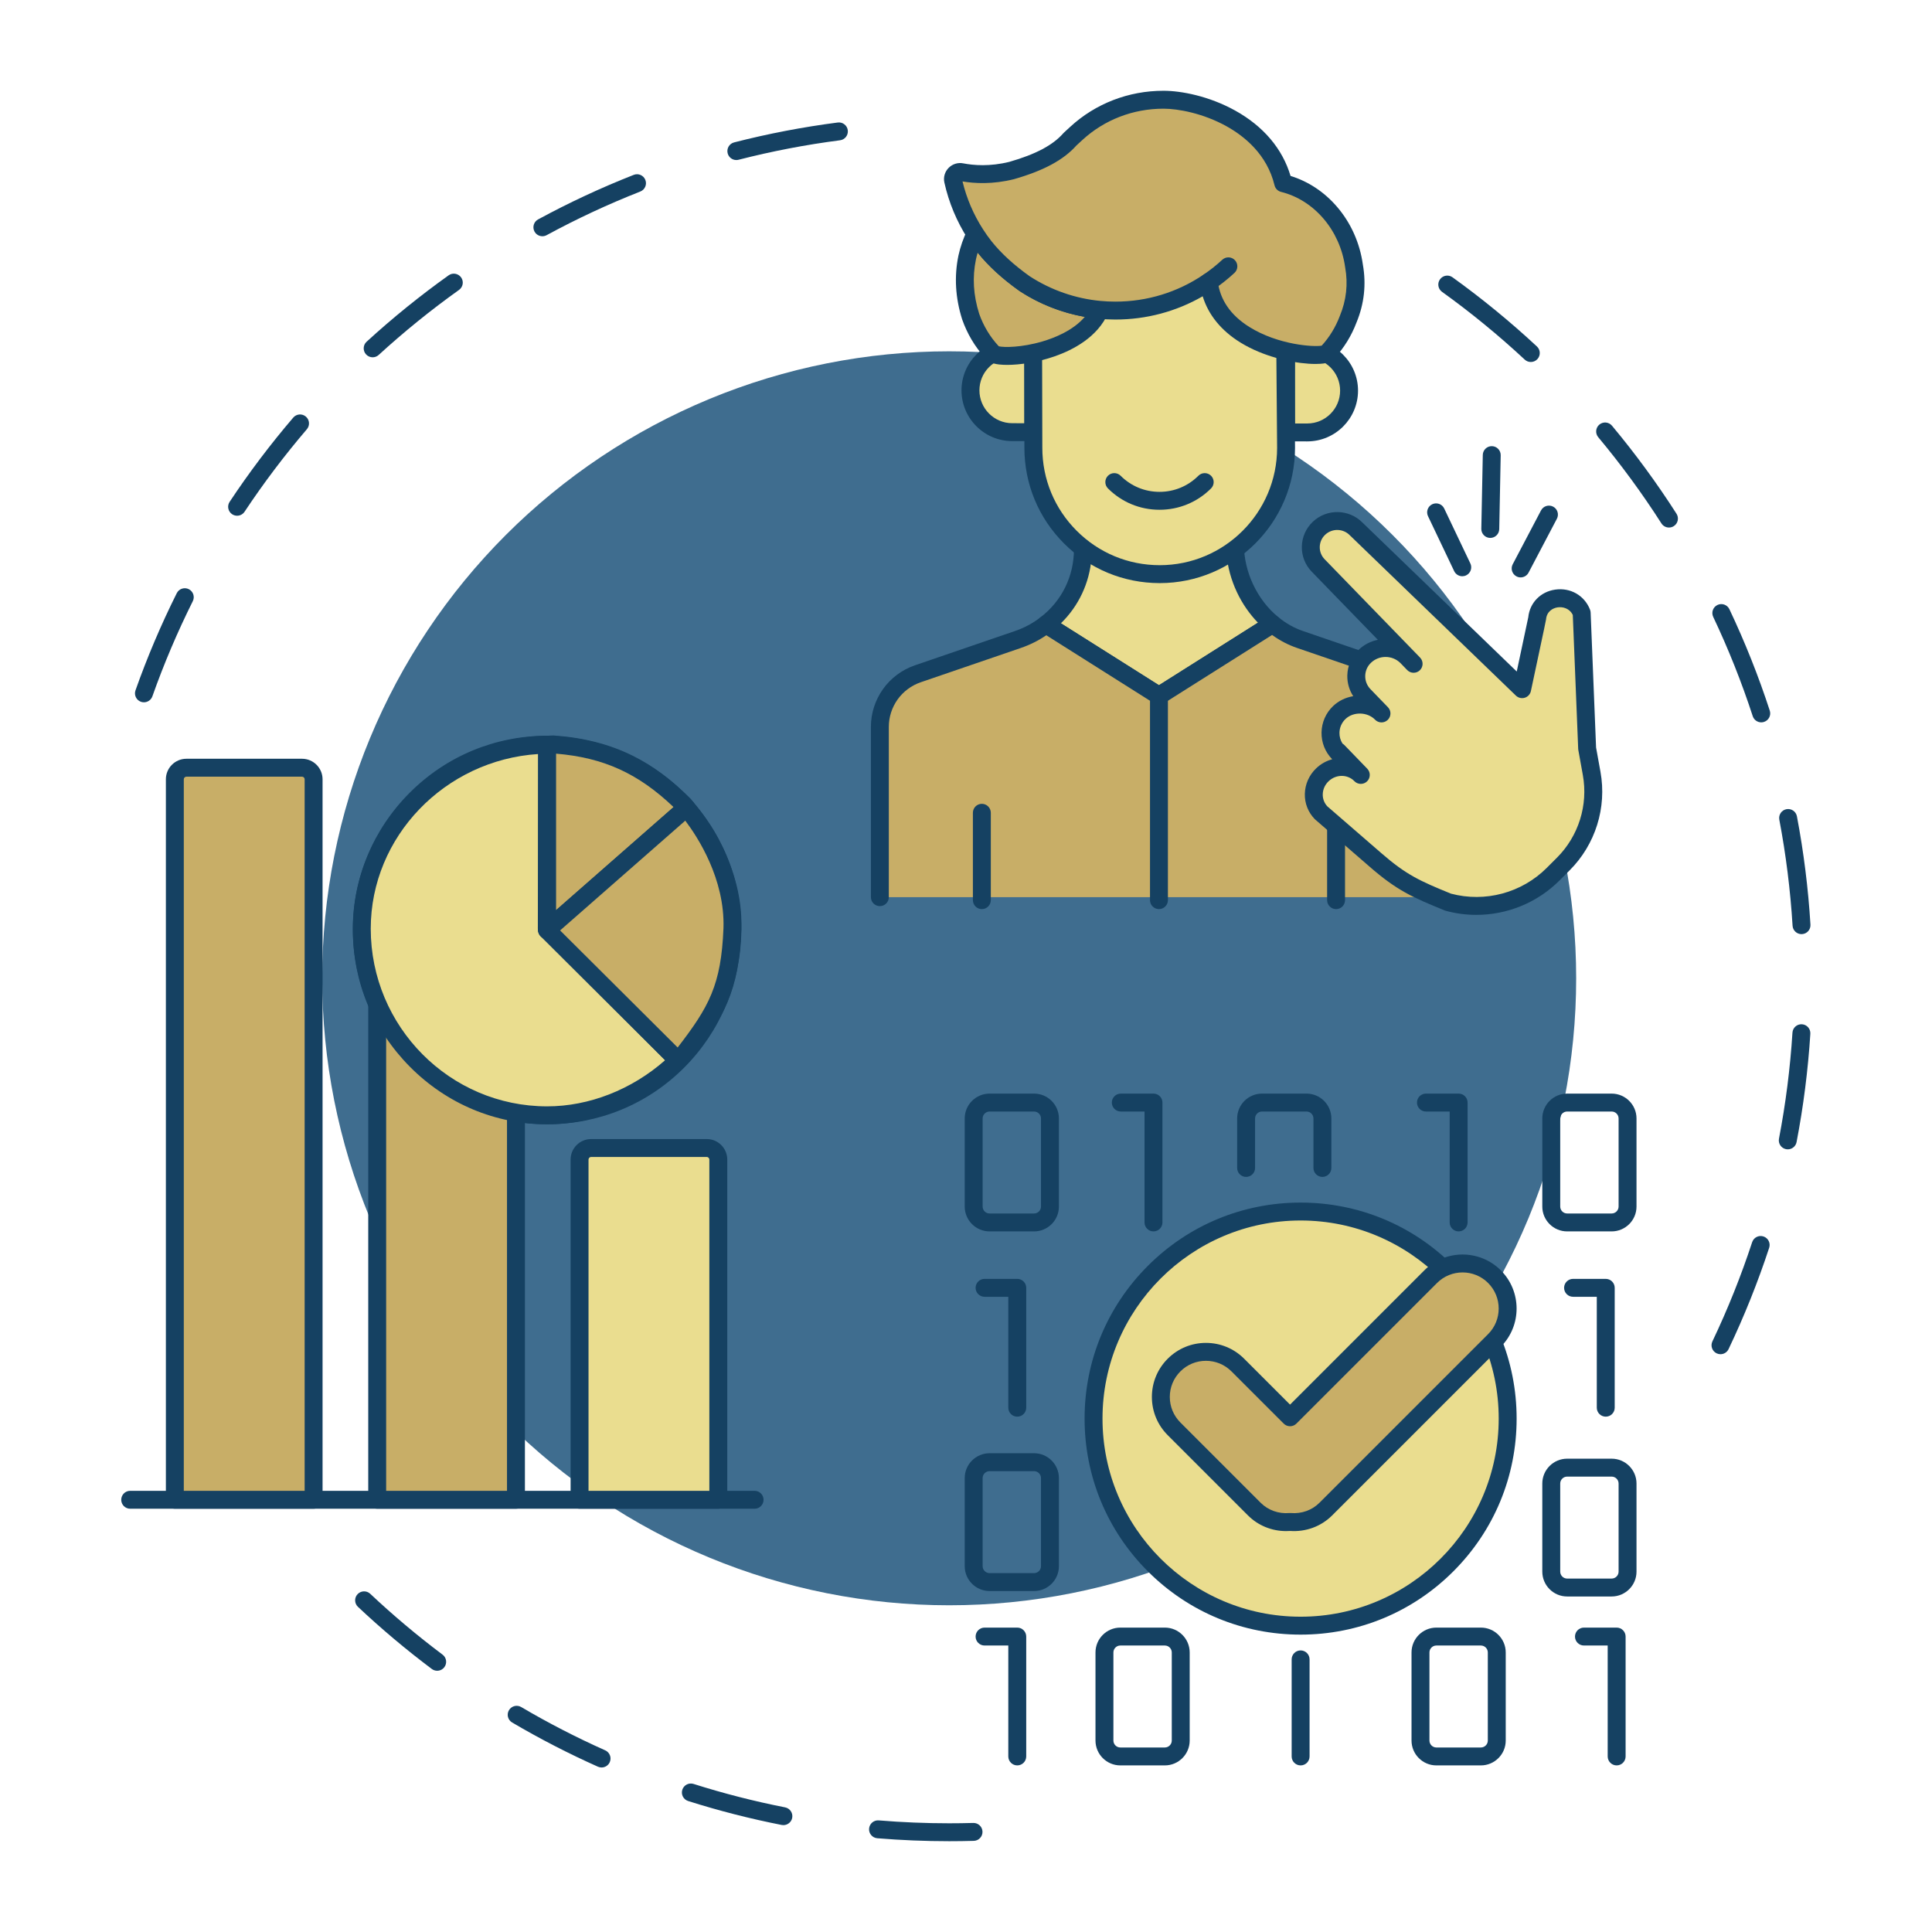 <svg xmlns="http://www.w3.org/2000/svg" xmlns:xlink="http://www.w3.org/1999/xlink" width="1080" zoomAndPan="magnify" viewBox="0 0 810 810" height="1080" preserveAspectRatio="xMidYMid meet" version="1.0"><defs><clipPath id="788dc80b89"><path d="M 603 115 L 758.828 115 L 758.828 568 L 603 568 Z M 603 115 " clip-rule="nonzero"/></clipPath><clipPath id="cbcc5fd7b5"><path d="M 50.828 625 L 321 625 L 321 633 L 50.828 633 Z M 50.828 625 " clip-rule="nonzero"/></clipPath></defs><path fill="#154162" d="M 397.949 771.934 C 387.906 771.934 377.762 771.516 367.805 770.695 C 365.734 770.523 364.199 768.711 364.367 766.645 C 364.539 764.574 366.355 763.035 368.422 763.207 C 378.176 764.016 388.109 764.422 397.949 764.422 C 401.309 764.422 404.711 764.375 408.055 764.281 C 410.133 764.234 411.855 765.855 411.914 767.93 C 411.973 770.004 410.34 771.73 408.266 771.789 C 404.852 771.887 401.379 771.934 397.949 771.934 Z M 328.445 765.191 C 328.207 765.191 327.961 765.168 327.719 765.121 C 314.516 762.523 301.324 759.148 288.508 755.086 C 286.531 754.457 285.438 752.348 286.062 750.371 C 286.691 748.391 288.801 747.297 290.777 747.922 C 303.324 751.902 316.242 755.207 329.168 757.75 C 331.203 758.152 332.527 760.125 332.129 762.16 C 331.777 763.949 330.203 765.191 328.445 765.191 Z M 252.207 741.027 C 251.699 741.027 251.18 740.922 250.68 740.699 C 238.41 735.227 226.309 728.988 214.711 722.16 C 212.922 721.109 212.324 718.809 213.379 717.02 C 214.43 715.23 216.73 714.637 218.52 715.688 C 229.875 722.371 241.727 728.48 253.742 733.84 C 255.637 734.688 256.488 736.906 255.641 738.801 C 255.02 740.199 253.645 741.027 252.207 741.027 Z M 183.289 700.473 C 182.504 700.473 181.715 700.227 181.039 699.723 C 170.289 691.656 159.871 682.895 150.074 673.676 C 148.566 672.254 148.492 669.879 149.914 668.367 C 151.336 666.855 153.715 666.785 155.223 668.207 C 164.816 677.234 175.02 685.816 185.547 693.711 C 187.207 694.957 187.543 697.312 186.297 698.973 C 185.559 699.953 184.43 700.473 183.289 700.473 Z M 183.289 700.473 " fill-opacity="1" fill-rule="nonzero"/><g clip-path="url(#788dc80b89)"><path fill="#154162" d="M 721.324 567.758 C 720.781 567.758 720.23 567.641 719.711 567.395 C 717.836 566.5 717.043 564.258 717.934 562.387 C 724.348 548.93 729.957 534.934 734.602 520.785 C 735.25 518.816 737.371 517.742 739.344 518.391 C 741.312 519.035 742.387 521.16 741.738 523.129 C 736.992 537.578 731.266 551.875 724.715 565.617 C 724.074 566.969 722.727 567.758 721.324 567.758 Z M 749.539 481.867 C 749.301 481.867 749.062 481.844 748.824 481.801 C 746.789 481.406 745.453 479.441 745.844 477.402 C 748.648 462.801 750.551 447.844 751.496 432.941 C 751.629 430.867 753.414 429.293 755.484 429.43 C 757.555 429.559 759.125 431.344 758.996 433.414 C 758.027 448.633 756.086 463.91 753.223 478.82 C 752.875 480.617 751.301 481.867 749.539 481.867 Z M 755.289 391.641 C 753.32 391.641 751.668 390.105 751.543 388.113 C 750.629 373.211 748.758 358.25 745.984 343.648 C 745.598 341.609 746.938 339.645 748.977 339.258 C 751.016 338.871 752.98 340.211 753.367 342.246 C 756.199 357.156 758.109 372.434 759.043 387.656 C 759.168 389.727 757.594 391.508 755.523 391.633 C 755.445 391.641 755.367 391.641 755.289 391.641 Z M 738.414 302.852 C 736.832 302.852 735.359 301.844 734.844 300.258 C 730.23 286.105 724.656 272.102 718.273 258.633 C 717.387 256.758 718.184 254.52 720.059 253.633 C 721.934 252.742 724.176 253.543 725.062 255.418 C 731.578 269.172 737.273 283.477 741.984 297.93 C 742.629 299.902 741.551 302.023 739.578 302.664 C 739.191 302.793 738.801 302.852 738.414 302.852 Z M 699.723 221.172 C 698.484 221.172 697.273 220.562 696.559 219.441 C 688.531 206.902 679.621 194.742 670.066 183.297 C 668.738 181.703 668.953 179.336 670.543 178.008 C 672.137 176.676 674.504 176.891 675.836 178.484 C 685.59 190.168 694.688 202.59 702.883 215.391 C 704.004 217.141 703.492 219.461 701.746 220.582 C 701.117 220.98 700.418 221.172 699.723 221.172 Z M 641.801 151.77 C 640.887 151.77 639.969 151.438 639.246 150.762 C 628.332 140.605 616.668 131.047 604.578 122.355 C 602.895 121.145 602.512 118.797 603.723 117.113 C 604.934 115.426 607.281 115.043 608.965 116.254 C 621.309 125.133 633.219 134.895 644.363 145.262 C 645.879 146.676 645.965 149.055 644.555 150.57 C 643.812 151.367 642.809 151.77 641.801 151.77 Z M 641.801 151.77 " fill-opacity="1" fill-rule="nonzero"/></g><path fill="#154162" d="M 60.344 294.441 C 59.93 294.441 59.504 294.371 59.09 294.227 C 57.137 293.531 56.113 291.387 56.805 289.43 C 61.707 275.57 67.531 261.863 74.109 248.695 C 75.039 246.836 77.293 246.086 79.148 247.012 C 81.004 247.938 81.758 250.195 80.832 252.051 C 74.391 264.945 68.688 278.367 63.887 291.938 C 63.34 293.48 61.891 294.441 60.344 294.441 Z M 99.402 216.223 C 98.691 216.223 97.969 216.02 97.328 215.598 C 95.602 214.449 95.129 212.117 96.277 210.391 C 104.402 198.141 113.375 186.262 122.945 175.078 C 124.293 173.5 126.664 173.316 128.238 174.664 C 129.816 176.016 130 178.387 128.652 179.961 C 119.281 190.914 110.496 202.547 102.535 214.543 C 101.812 215.633 100.621 216.223 99.402 216.223 Z M 156.238 149.797 C 155.219 149.797 154.207 149.387 153.465 148.574 C 152.066 147.047 152.168 144.672 153.699 143.27 C 164.551 133.332 176.121 123.965 188.086 115.43 C 189.773 114.227 192.121 114.617 193.324 116.309 C 194.531 117.996 194.137 120.34 192.449 121.547 C 180.73 129.906 169.402 139.078 158.773 148.809 C 158.051 149.469 157.145 149.797 156.238 149.797 Z M 227.398 99.047 C 226.066 99.047 224.773 98.336 224.094 97.082 C 223.102 95.258 223.777 92.977 225.602 91.988 C 238.535 84.969 252.027 78.684 265.699 73.312 C 267.629 72.551 269.809 73.504 270.57 75.434 C 271.328 77.363 270.379 79.543 268.445 80.301 C 255.059 85.562 241.848 91.715 229.188 98.59 C 228.617 98.898 228.004 99.047 227.398 99.047 Z M 308.711 67.098 C 307.035 67.098 305.512 65.973 305.074 64.273 C 304.559 62.266 305.77 60.219 307.777 59.703 C 322.008 56.051 336.625 53.246 351.23 51.363 C 353.293 51.098 355.172 52.551 355.438 54.609 C 355.703 56.668 354.25 58.551 352.191 58.812 C 337.891 60.656 323.578 63.406 309.645 66.98 C 309.332 67.059 309.02 67.098 308.711 67.098 Z M 308.711 67.098 " fill-opacity="1" fill-rule="nonzero"/><path fill="#3f6d8f" d="M 660.816 410.152 C 660.816 414.457 660.711 418.754 660.5 423.051 C 660.289 427.348 659.973 431.637 659.551 435.918 C 659.129 440.199 658.602 444.469 657.973 448.727 C 657.34 452.98 656.605 457.219 655.766 461.438 C 654.926 465.656 653.984 469.852 652.938 474.027 C 651.895 478.199 650.746 482.344 649.496 486.461 C 648.25 490.578 646.898 494.66 645.449 498.711 C 644 502.762 642.453 506.773 640.809 510.75 C 639.16 514.723 637.418 518.656 635.578 522.543 C 633.738 526.434 631.805 530.273 629.777 534.07 C 627.75 537.863 625.629 541.605 623.418 545.293 C 621.207 548.984 618.906 552.617 616.516 556.195 C 614.125 559.773 611.648 563.289 609.086 566.742 C 606.523 570.199 603.879 573.59 601.148 576.914 C 598.418 580.242 595.609 583.496 592.723 586.684 C 589.832 589.871 586.867 592.988 583.824 596.027 C 580.781 599.07 577.668 602.035 574.48 604.926 C 571.293 607.816 568.035 610.625 564.711 613.352 C 561.387 616.082 557.996 618.727 554.539 621.289 C 551.086 623.852 547.566 626.328 543.992 628.719 C 540.414 631.109 536.781 633.41 533.09 635.621 C 529.402 637.832 525.66 639.953 521.863 641.98 C 518.07 644.008 514.23 645.941 510.34 647.781 C 506.453 649.621 502.52 651.363 498.547 653.012 C 494.57 654.656 490.559 656.207 486.508 657.656 C 482.457 659.105 478.375 660.453 474.258 661.703 C 470.141 662.949 465.996 664.098 461.82 665.145 C 457.648 666.188 453.453 667.129 449.234 667.969 C 445.016 668.809 440.777 669.543 436.52 670.176 C 432.266 670.809 427.996 671.332 423.715 671.754 C 419.434 672.176 415.145 672.492 410.848 672.703 C 406.551 672.914 402.254 673.02 397.949 673.02 C 393.648 673.02 389.348 672.914 385.051 672.703 C 380.754 672.492 376.465 672.176 372.184 671.754 C 367.902 671.332 363.637 670.809 359.379 670.176 C 355.125 669.543 350.887 668.809 346.668 667.969 C 342.449 667.129 338.254 666.188 334.078 665.145 C 329.906 664.098 325.762 662.949 321.645 661.703 C 317.527 660.453 313.445 659.105 309.395 657.656 C 305.344 656.207 301.332 654.656 297.355 653.012 C 293.383 651.363 289.449 649.621 285.559 647.781 C 281.672 645.941 277.828 644.008 274.035 641.98 C 270.242 639.953 266.5 637.832 262.809 635.621 C 259.121 633.41 255.488 631.109 251.91 628.719 C 248.332 626.328 244.816 623.852 241.359 621.289 C 237.906 618.727 234.516 616.082 231.191 613.352 C 227.863 610.625 224.609 607.816 221.422 604.926 C 218.23 602.035 215.117 599.07 212.074 596.027 C 209.035 592.988 206.066 589.871 203.18 586.684 C 200.289 583.496 197.48 580.242 194.75 576.914 C 192.023 573.59 189.375 570.199 186.812 566.742 C 184.25 563.289 181.773 559.773 179.387 556.195 C 176.996 552.617 174.695 548.984 172.48 545.293 C 170.27 541.605 168.152 537.863 166.121 534.07 C 164.094 530.273 162.16 526.434 160.32 522.543 C 158.484 518.656 156.738 514.723 155.094 510.75 C 153.445 506.773 151.898 502.762 150.449 498.711 C 149 494.66 147.652 490.578 146.402 486.461 C 145.152 482.344 144.008 478.199 142.961 474.027 C 141.918 469.852 140.973 465.656 140.133 461.438 C 139.297 457.219 138.559 452.98 137.93 448.727 C 137.297 444.469 136.77 440.199 136.352 435.918 C 135.93 431.637 135.613 427.348 135.402 423.051 C 135.188 418.754 135.082 414.457 135.082 410.152 C 135.082 405.852 135.188 401.555 135.402 397.258 C 135.613 392.961 135.93 388.672 136.352 384.391 C 136.77 380.109 137.297 375.84 137.93 371.582 C 138.559 367.328 139.297 363.09 140.133 358.871 C 140.973 354.652 141.918 350.457 142.961 346.281 C 144.008 342.109 145.152 337.965 146.402 333.848 C 147.652 329.73 149 325.648 150.449 321.598 C 151.898 317.547 153.445 313.535 155.094 309.559 C 156.738 305.586 158.484 301.652 160.32 297.766 C 162.16 293.875 164.094 290.035 166.121 286.238 C 168.152 282.445 170.27 278.703 172.48 275.016 C 174.695 271.324 176.996 267.691 179.387 264.113 C 181.773 260.535 184.25 257.02 186.812 253.566 C 189.375 250.109 192.023 246.719 194.75 243.395 C 197.48 240.066 200.289 236.812 203.18 233.625 C 206.066 230.438 209.035 227.32 212.074 224.281 C 215.117 221.238 218.23 218.273 221.422 215.383 C 224.609 212.492 227.863 209.684 231.191 206.957 C 234.516 204.227 237.906 201.582 241.359 199.02 C 244.816 196.457 248.332 193.98 251.91 191.59 C 255.488 189.199 259.121 186.898 262.809 184.688 C 266.5 182.473 270.242 180.355 274.035 178.328 C 277.828 176.297 281.672 174.363 285.559 172.527 C 289.449 170.688 293.383 168.945 297.355 167.297 C 301.332 165.652 305.344 164.102 309.395 162.652 C 313.445 161.203 317.527 159.855 321.645 158.605 C 325.762 157.359 329.906 156.211 334.078 155.164 C 338.254 154.121 342.449 153.18 346.668 152.34 C 350.887 151.5 355.125 150.766 359.379 150.133 C 363.637 149.5 367.902 148.977 372.184 148.555 C 376.465 148.133 380.754 147.816 385.051 147.605 C 389.348 147.395 393.648 147.289 397.949 147.289 C 402.254 147.289 406.551 147.395 410.848 147.605 C 415.145 147.816 419.434 148.133 423.715 148.555 C 427.996 148.977 432.266 149.5 436.52 150.133 C 440.777 150.766 445.016 151.5 449.234 152.34 C 453.453 153.18 457.648 154.121 461.82 155.164 C 465.996 156.211 470.141 157.359 474.258 158.605 C 478.375 159.855 482.457 161.203 486.508 162.652 C 490.559 164.102 494.57 165.652 498.547 167.297 C 502.52 168.945 506.453 170.688 510.34 172.527 C 514.23 174.363 518.07 176.297 521.863 178.328 C 525.66 180.355 529.402 182.473 533.09 184.688 C 536.781 186.898 540.414 189.199 543.992 191.59 C 547.566 193.98 551.086 196.457 554.539 199.02 C 557.996 201.582 561.387 204.227 564.711 206.957 C 568.035 209.684 571.293 212.492 574.48 215.383 C 577.668 218.273 580.781 221.238 583.824 224.281 C 586.867 227.32 589.832 230.438 592.723 233.625 C 595.609 236.812 598.418 240.066 601.148 243.395 C 603.879 246.719 606.523 250.109 609.086 253.566 C 611.648 257.02 614.125 260.535 616.516 264.113 C 618.906 267.691 621.207 271.324 623.418 275.016 C 625.629 278.703 627.75 282.445 629.777 286.238 C 631.805 290.035 633.738 293.875 635.578 297.766 C 637.418 301.652 639.16 305.586 640.809 309.559 C 642.453 313.535 644 317.547 645.449 321.598 C 646.898 325.648 648.25 329.73 649.496 333.848 C 650.746 337.965 651.895 342.109 652.938 346.281 C 653.984 350.457 654.926 354.652 655.766 358.871 C 656.605 363.09 657.34 367.328 657.973 371.582 C 658.602 375.84 659.129 380.109 659.551 384.391 C 659.973 388.672 660.289 392.961 660.5 397.258 C 660.711 401.555 660.816 405.852 660.816 410.152 Z M 660.816 410.152 " fill-opacity="1" fill-rule="nonzero"/><path fill="#c8ae67" d="M 307.07 389.914 C 306.633 433.176 272.289 467.598 229.383 467.598 C 186.48 467.598 151.699 432.82 151.699 389.914 C 151.699 347.012 186.48 312.23 229.383 312.23 C 272.48 313.012 307.07 347.012 307.07 389.914 Z M 307.07 389.914 " fill-opacity="1" fill-rule="nonzero"/><path fill="#154162" d="M 229.387 471.355 C 207.633 471.355 187.18 462.883 171.797 447.504 C 156.414 432.121 147.945 411.668 147.945 389.914 C 147.945 368.16 156.414 347.711 171.797 332.328 C 187.18 316.945 207.633 308.473 229.387 308.473 C 229.406 308.473 229.43 308.473 229.453 308.477 C 251.336 308.871 271.789 317.445 287.039 332.613 C 302.379 347.875 310.824 368.223 310.824 389.914 C 310.824 389.93 310.824 389.941 310.824 389.953 C 310.605 411.875 302.074 432.359 286.809 447.637 C 271.523 462.934 251.129 471.355 229.387 471.355 Z M 229.352 315.988 C 188.602 316.008 155.457 349.164 155.457 389.914 C 155.457 430.68 188.621 463.844 229.383 463.844 C 270.41 463.844 302.883 431.363 303.312 389.898 C 303.305 349.211 270.824 316.754 229.352 315.988 Z M 307.07 389.914 Z M 307.07 389.914 " fill-opacity="1" fill-rule="nonzero"/><g clip-path="url(#cbcc5fd7b5)"><path fill="#154162" d="M 316.371 632.543 L 54.582 632.543 C 52.508 632.543 50.828 630.863 50.828 628.789 C 50.828 626.715 52.508 625.031 54.582 625.031 L 316.371 625.031 C 318.445 625.031 320.125 626.715 320.125 628.789 C 320.125 630.863 318.445 632.543 316.371 632.543 Z M 316.371 632.543 " fill-opacity="1" fill-rule="nonzero"/></g><path fill="#c8ae67" d="M 73.305 628.789 L 73.305 326.719 C 73.305 324.039 75.473 321.867 78.152 321.867 L 126.629 321.867 C 129.309 321.867 131.48 324.039 131.48 326.719 L 131.48 628.789 Z M 73.305 628.789 " fill-opacity="1" fill-rule="nonzero"/><path fill="#154162" d="M 131.48 632.543 L 73.305 632.543 C 71.23 632.543 69.547 630.863 69.547 628.789 L 69.547 326.719 C 69.547 321.973 73.406 318.113 78.152 318.113 L 126.629 318.113 C 131.375 318.113 135.234 321.973 135.234 326.719 L 135.234 628.789 C 135.234 630.863 133.551 632.543 131.48 632.543 Z M 77.059 625.031 L 127.723 625.031 L 127.723 326.719 C 127.723 326.113 127.234 325.625 126.629 325.625 L 78.152 325.625 C 77.551 325.625 77.059 326.113 77.059 326.719 Z M 77.059 625.031 " fill-opacity="1" fill-rule="nonzero"/><path fill="#eadd8f" d="M 242.98 628.789 L 242.98 486.156 C 242.98 483.48 245.152 481.309 247.828 481.309 L 296.309 481.309 C 298.984 481.309 301.156 483.48 301.156 486.156 L 301.156 628.789 Z M 242.98 628.789 " fill-opacity="1" fill-rule="nonzero"/><path fill="#154162" d="M 301.156 632.543 L 242.98 632.543 C 240.906 632.543 239.227 630.863 239.227 628.789 L 239.227 486.156 C 239.227 481.414 243.086 477.551 247.828 477.551 L 296.309 477.551 C 301.051 477.551 304.91 481.414 304.91 486.156 L 304.91 628.789 C 304.91 630.863 303.23 632.543 301.156 632.543 Z M 246.738 625.031 L 297.398 625.031 L 297.398 486.156 C 297.398 485.555 296.91 485.066 296.309 485.066 L 247.828 485.066 C 247.227 485.066 246.738 485.555 246.738 486.156 Z M 246.738 625.031 " fill-opacity="1" fill-rule="nonzero"/><path fill="#c8ae67" d="M 158.141 628.789 L 158.141 403.652 L 216.316 435.164 L 216.316 628.789 Z M 158.141 628.789 " fill-opacity="1" fill-rule="nonzero"/><path fill="#154162" d="M 216.316 632.543 L 158.141 632.543 C 156.066 632.543 154.387 630.863 154.387 628.789 L 154.387 403.652 C 154.387 402.328 155.082 401.105 156.219 400.426 C 157.359 399.75 158.766 399.719 159.934 400.352 L 218.105 431.863 C 219.32 432.52 220.074 433.785 220.074 435.164 L 220.074 628.789 C 220.074 630.863 218.391 632.543 216.316 632.543 Z M 161.898 625.031 L 212.562 625.031 L 212.562 437.402 L 161.898 409.961 Z M 161.898 625.031 " fill-opacity="1" fill-rule="nonzero"/><path fill="#eadd8f" d="M 229.383 312.23 C 187.055 312.824 151.684 346.887 151.684 389.355 C 151.684 432.195 186.547 467.602 229.383 467.602 C 250.348 467.602 270.176 458.258 284.266 444.613 L 229.25 389.359 Z M 229.383 312.23 " fill-opacity="1" fill-rule="nonzero"/><path fill="#154162" d="M 229.387 471.355 C 207.688 471.355 187.238 462.773 171.801 447.188 C 156.406 431.645 147.926 411.105 147.926 389.355 C 147.926 345.387 184.445 309.102 229.332 308.477 C 230.328 308.469 231.309 308.852 232.023 309.559 C 232.738 310.266 233.141 311.23 233.141 312.238 L 233.008 387.809 L 286.93 441.965 C 287.637 442.676 288.031 443.645 288.023 444.648 C 288.012 445.656 287.602 446.613 286.879 447.312 C 271.098 462.594 250.141 471.355 229.387 471.355 Z M 225.621 316.133 C 186.586 318.629 155.438 350.723 155.438 389.355 C 155.438 430.43 188.609 463.844 229.383 463.844 C 247.012 463.844 264.84 456.836 278.852 444.5 L 226.586 392.008 C 225.887 391.301 225.492 390.348 225.492 389.352 Z M 225.621 316.133 " fill-opacity="1" fill-rule="nonzero"/><path fill="#c8ae67" d="M 229.328 389.914 L 287.766 338.664 L 286.809 337.438 C 272.68 323.406 257.188 313.902 231.914 312.109 L 229.383 312.23 L 229.383 384.18 Z M 229.328 389.914 " fill-opacity="1" fill-rule="nonzero"/><path fill="#154162" d="M 229.328 393.672 C 228.797 393.672 228.266 393.559 227.762 393.328 C 226.418 392.711 225.559 391.359 225.574 389.879 L 225.629 384.164 L 225.629 312.23 C 225.629 310.227 227.203 308.574 229.203 308.48 L 231.734 308.355 C 231.883 308.352 232.031 308.352 232.18 308.363 C 244.703 309.25 255.508 312.016 265.207 316.816 C 273.598 320.969 281.301 326.672 289.457 334.77 C 289.57 334.883 289.676 335.004 289.773 335.129 L 290.73 336.355 C 291.949 337.926 291.738 340.176 290.242 341.488 L 231.805 392.738 C 231.109 393.352 230.223 393.672 229.328 393.672 Z M 233.141 315.973 L 233.141 381.578 L 282.395 338.379 C 267.578 324.242 253.059 317.648 233.141 315.973 Z M 233.141 315.973 " fill-opacity="1" fill-rule="nonzero"/><path fill="#c8ae67" d="M 307.066 389.355 C 306.039 415.062 300.039 424.77 286.141 442.68 L 284.266 444.613 L 229.328 389.914 L 287.766 338.664 C 287.766 338.664 308.016 361.02 307.066 389.355 Z M 307.066 389.355 " fill-opacity="1" fill-rule="nonzero"/><path fill="#154162" d="M 284.266 448.371 C 283.273 448.371 282.32 447.977 281.617 447.277 L 226.68 392.578 C 225.941 391.844 225.543 390.836 225.574 389.797 C 225.609 388.758 226.07 387.777 226.852 387.094 L 285.289 335.84 C 286.832 334.488 289.172 334.621 290.551 336.145 C 291.418 337.102 311.809 359.965 310.82 389.484 C 310.82 389.492 310.82 389.5 310.82 389.508 C 309.766 415.879 303.711 426.164 289.109 444.984 C 289.023 445.09 288.934 445.195 288.84 445.293 L 286.965 447.23 C 286.266 447.949 285.305 448.363 284.301 448.371 C 284.289 448.371 284.277 448.371 284.266 448.371 Z M 234.828 390.09 L 284.113 439.164 C 297.258 422.117 302.359 412.949 303.312 389.219 C 304.004 368.449 292.391 350.773 287.305 344.066 Z M 307.066 389.359 L 307.07 389.359 Z M 307.066 389.359 " fill-opacity="1" fill-rule="nonzero"/><path fill="#154162" d="M 554.426 493.426 C 552.352 493.426 550.668 491.742 550.668 489.668 L 550.668 468.918 C 550.668 467.316 549.363 466.012 547.762 466.012 L 529.105 466.012 C 527.5 466.012 526.195 467.316 526.195 468.918 L 526.195 489.668 C 526.195 491.742 524.516 493.426 522.441 493.426 C 520.367 493.426 518.684 491.742 518.684 489.668 L 518.684 468.918 C 518.684 463.172 523.359 458.5 529.105 458.5 L 547.762 458.5 C 553.504 458.5 558.18 463.172 558.18 468.918 L 558.18 489.668 C 558.18 491.742 556.496 493.426 554.426 493.426 Z M 554.426 493.426 " fill-opacity="1" fill-rule="nonzero"/><path fill="#154162" d="M 677.789 740.152 C 675.715 740.152 674.031 738.469 674.031 736.395 L 674.031 689.891 L 664.078 689.891 C 662.004 689.891 660.324 688.211 660.324 686.137 C 660.324 684.062 662.004 682.379 664.078 682.379 L 677.789 682.379 C 679.863 682.379 681.543 684.062 681.543 686.137 L 681.543 736.395 C 681.543 738.469 679.863 740.152 677.789 740.152 Z M 677.789 740.152 " fill-opacity="1" fill-rule="nonzero"/><path fill="#154162" d="M 545.285 740.152 C 543.211 740.152 541.531 738.469 541.531 736.395 L 541.531 695.699 C 541.531 693.625 543.211 691.945 545.285 691.945 C 547.359 691.945 549.043 693.625 549.043 695.699 L 549.043 736.395 C 549.043 738.469 547.359 740.152 545.285 740.152 Z M 545.285 740.152 " fill-opacity="1" fill-rule="nonzero"/><path fill="#154162" d="M 620.863 740.152 L 602.207 740.152 C 596.461 740.152 591.789 735.477 591.789 729.73 L 591.789 692.801 C 591.789 687.055 596.461 682.379 602.207 682.379 L 620.863 682.379 C 626.609 682.379 631.285 687.055 631.285 692.801 L 631.285 729.73 C 631.285 735.477 626.609 740.152 620.863 740.152 Z M 602.207 689.891 C 600.605 689.891 599.301 691.195 599.301 692.801 L 599.301 729.73 C 599.301 731.336 600.605 732.641 602.207 732.641 L 620.863 732.641 C 622.469 732.641 623.773 731.336 623.773 729.73 L 623.773 692.801 C 623.773 691.195 622.469 689.891 620.863 689.891 Z M 602.207 689.891 " fill-opacity="1" fill-rule="nonzero"/><path fill="#154162" d="M 611.535 516.27 C 609.461 516.27 607.781 514.59 607.781 512.516 L 607.781 466.012 L 597.828 466.012 C 595.754 466.012 594.074 464.328 594.074 462.254 C 594.074 460.18 595.754 458.5 597.828 458.5 L 611.535 458.5 C 613.609 458.5 615.293 460.18 615.293 462.254 L 615.293 512.516 C 615.293 514.59 613.609 516.27 611.535 516.27 Z M 611.535 516.27 " fill-opacity="1" fill-rule="nonzero"/><path fill="#154162" d="M 675.691 516.27 L 657.035 516.27 C 651.289 516.27 646.617 511.598 646.617 505.852 L 646.617 468.918 C 646.617 463.172 651.289 458.5 657.035 458.5 L 675.691 458.5 C 681.438 458.5 686.113 463.172 686.113 468.918 L 686.113 505.852 C 686.113 511.598 681.438 516.27 675.691 516.27 Z M 657.035 466.012 C 655.434 466.012 654.129 467.316 654.129 468.918 L 654.129 505.852 C 654.129 507.453 655.434 508.758 657.035 508.758 L 675.691 508.758 C 677.297 508.758 678.602 507.453 678.602 505.852 L 678.602 468.918 C 678.602 467.316 677.297 466.012 675.691 466.012 Z M 657.035 466.012 " fill-opacity="1" fill-rule="nonzero"/><path fill="#154162" d="M 433.535 667.047 L 414.879 667.047 C 409.133 667.047 404.461 662.375 404.461 656.629 L 404.461 619.695 C 404.461 613.949 409.133 609.277 414.879 609.277 L 433.535 609.277 C 439.281 609.277 443.953 613.949 443.953 619.695 L 443.953 656.629 C 443.957 662.375 439.281 667.047 433.535 667.047 Z M 414.879 616.789 C 413.277 616.789 411.973 618.094 411.973 619.695 L 411.973 656.629 C 411.973 658.23 413.277 659.535 414.879 659.535 L 433.535 659.535 C 435.137 659.535 436.441 658.23 436.441 656.629 L 436.441 619.695 C 436.441 618.094 435.141 616.789 433.535 616.789 Z M 414.879 616.789 " fill-opacity="1" fill-rule="nonzero"/><path fill="#154162" d="M 426.492 593.941 C 424.418 593.941 422.734 592.262 422.734 590.188 L 422.734 543.684 L 412.785 543.684 C 410.711 543.684 409.027 542.004 409.027 539.93 C 409.027 537.855 410.711 536.172 412.785 536.172 L 426.492 536.172 C 428.566 536.172 430.25 537.855 430.25 539.93 L 430.25 590.188 C 430.25 592.262 428.566 593.941 426.492 593.941 Z M 426.492 593.941 " fill-opacity="1" fill-rule="nonzero"/><path fill="#154162" d="M 675.691 669.332 L 657.035 669.332 C 651.289 669.332 646.617 664.656 646.617 658.914 L 646.617 621.98 C 646.617 616.234 651.289 611.562 657.035 611.562 L 675.691 611.562 C 681.438 611.562 686.113 616.234 686.113 621.98 L 686.113 658.914 C 686.113 664.656 681.438 669.332 675.691 669.332 Z M 657.035 619.074 C 655.434 619.074 654.129 620.379 654.129 621.98 L 654.129 658.914 C 654.129 660.516 655.434 661.82 657.035 661.82 L 675.691 661.82 C 677.297 661.82 678.602 660.516 678.602 658.914 L 678.602 621.98 C 678.602 620.379 677.297 619.074 675.691 619.074 Z M 657.035 619.074 " fill-opacity="1" fill-rule="nonzero"/><path fill="#154162" d="M 673.219 593.941 C 671.145 593.941 669.461 592.262 669.461 590.188 L 669.461 543.684 L 659.512 543.684 C 657.438 543.684 655.754 542.004 655.754 539.93 C 655.754 537.855 657.438 536.172 659.512 536.172 L 673.219 536.172 C 675.293 536.172 676.973 537.855 676.973 539.93 L 676.973 590.188 C 676.973 592.262 675.293 593.941 673.219 593.941 Z M 673.219 593.941 " fill-opacity="1" fill-rule="nonzero"/><path fill="#154162" d="M 433.535 516.27 L 414.879 516.27 C 409.133 516.27 404.461 511.598 404.461 505.852 L 404.461 468.918 C 404.461 463.172 409.133 458.5 414.879 458.5 L 433.535 458.5 C 439.281 458.5 443.953 463.172 443.953 468.918 L 443.953 505.852 C 443.957 511.598 439.281 516.27 433.535 516.27 Z M 414.879 466.012 C 413.277 466.012 411.973 467.316 411.973 468.918 L 411.973 505.852 C 411.973 507.453 413.277 508.758 414.879 508.758 L 433.535 508.758 C 435.137 508.758 436.441 507.453 436.441 505.852 L 436.441 468.918 C 436.441 467.316 435.141 466.012 433.535 466.012 Z M 414.879 466.012 " fill-opacity="1" fill-rule="nonzero"/><path fill="#154162" d="M 483.605 516.27 C 481.531 516.27 479.848 514.59 479.848 512.516 L 479.848 466.012 L 469.898 466.012 C 467.824 466.012 466.141 464.328 466.141 462.254 C 466.141 460.18 467.824 458.5 469.898 458.5 L 483.605 458.5 C 485.68 458.5 487.359 460.18 487.359 462.254 L 487.359 512.516 C 487.359 514.59 485.68 516.27 483.605 516.27 Z M 483.605 516.27 " fill-opacity="1" fill-rule="nonzero"/><path fill="#154162" d="M 426.492 740.152 C 424.418 740.152 422.734 738.469 422.734 736.395 L 422.734 689.891 L 412.785 689.891 C 410.711 689.891 409.027 688.211 409.027 686.137 C 409.027 684.062 410.711 682.379 412.785 682.379 L 426.492 682.379 C 428.566 682.379 430.25 684.062 430.25 686.137 L 430.25 736.395 C 430.25 738.469 428.566 740.152 426.492 740.152 Z M 426.492 740.152 " fill-opacity="1" fill-rule="nonzero"/><path fill="#154162" d="M 488.363 740.152 L 469.707 740.152 C 463.961 740.152 459.289 735.477 459.289 729.73 L 459.289 692.801 C 459.289 687.055 463.961 682.379 469.707 682.379 L 488.363 682.379 C 494.109 682.379 498.781 687.055 498.781 692.801 L 498.781 729.73 C 498.781 735.477 494.109 740.152 488.363 740.152 Z M 469.707 689.891 C 468.105 689.891 466.801 691.195 466.801 692.801 L 466.801 729.73 C 466.801 731.336 468.105 732.641 469.707 732.641 L 488.363 732.641 C 489.965 732.641 491.27 731.336 491.27 729.73 L 491.27 692.801 C 491.27 691.195 489.965 689.891 488.363 689.891 Z M 469.707 689.891 " fill-opacity="1" fill-rule="nonzero"/><path fill="#eadd8f" d="M 632.098 594.758 C 632.098 596.176 632.062 597.598 631.992 599.016 C 631.922 600.434 631.816 601.852 631.68 603.266 C 631.539 604.68 631.363 606.09 631.156 607.492 C 630.949 608.898 630.703 610.297 630.43 611.691 C 630.152 613.086 629.84 614.473 629.496 615.848 C 629.148 617.227 628.77 618.598 628.359 619.957 C 627.945 621.316 627.5 622.664 627.02 624 C 626.543 625.34 626.031 626.664 625.488 627.977 C 624.945 629.289 624.367 630.59 623.762 631.871 C 623.152 633.156 622.516 634.426 621.844 635.68 C 621.176 636.93 620.477 638.168 619.746 639.387 C 619.016 640.605 618.254 641.805 617.465 642.984 C 616.676 644.168 615.859 645.328 615.012 646.469 C 614.164 647.609 613.293 648.73 612.391 649.828 C 611.488 650.926 610.562 652.004 609.609 653.055 C 608.652 654.105 607.676 655.137 606.668 656.141 C 605.664 657.145 604.637 658.125 603.582 659.078 C 602.531 660.031 601.457 660.961 600.355 661.863 C 599.258 662.762 598.141 663.637 596.996 664.484 C 595.855 665.328 594.695 666.148 593.516 666.938 C 592.332 667.727 591.133 668.484 589.914 669.215 C 588.695 669.945 587.461 670.648 586.207 671.316 C 584.953 671.984 583.688 672.625 582.402 673.23 C 581.117 673.84 579.82 674.414 578.508 674.957 C 577.191 675.504 575.867 676.016 574.531 676.492 C 573.191 676.973 571.844 677.418 570.484 677.828 C 569.125 678.242 567.758 678.621 566.379 678.965 C 565 679.312 563.613 679.621 562.223 679.898 C 560.828 680.176 559.43 680.418 558.023 680.629 C 556.617 680.836 555.207 681.012 553.793 681.148 C 552.379 681.289 550.965 681.395 549.543 681.461 C 548.125 681.531 546.707 681.566 545.285 681.566 C 543.863 681.566 542.445 681.531 541.023 681.461 C 539.605 681.395 538.191 681.289 536.777 681.148 C 535.363 681.012 533.953 680.836 532.547 680.629 C 531.141 680.418 529.742 680.176 528.348 679.898 C 526.957 679.621 525.57 679.312 524.191 678.965 C 522.812 678.621 521.445 678.242 520.086 677.828 C 518.727 677.418 517.375 676.973 516.039 676.492 C 514.703 676.016 513.375 675.504 512.062 674.957 C 510.75 674.414 509.453 673.84 508.168 673.23 C 506.883 672.625 505.617 671.984 504.363 671.316 C 503.109 670.648 501.875 669.945 500.656 669.215 C 499.438 668.484 498.238 667.727 497.055 666.938 C 495.875 666.148 494.711 665.328 493.57 664.484 C 492.43 663.637 491.312 662.762 490.211 661.863 C 489.113 660.961 488.039 660.031 486.984 659.078 C 485.934 658.125 484.906 657.145 483.898 656.141 C 482.895 655.137 481.918 654.105 480.961 653.055 C 480.008 652.004 479.082 650.926 478.18 649.828 C 477.277 648.73 476.402 647.609 475.559 646.469 C 474.711 645.328 473.895 644.168 473.105 642.984 C 472.316 641.805 471.555 640.605 470.824 639.387 C 470.094 638.168 469.395 636.93 468.723 635.68 C 468.055 634.426 467.418 633.156 466.809 631.871 C 466.199 630.59 465.625 629.289 465.082 627.977 C 464.539 626.664 464.027 625.34 463.547 624 C 463.07 622.664 462.625 621.316 462.211 619.957 C 461.801 618.598 461.422 617.227 461.074 615.848 C 460.73 614.473 460.418 613.086 460.141 611.691 C 459.863 610.297 459.621 608.898 459.414 607.492 C 459.203 606.09 459.031 604.68 458.891 603.266 C 458.754 601.852 458.648 600.434 458.578 599.016 C 458.508 597.598 458.473 596.176 458.473 594.758 C 458.473 593.336 458.508 591.914 458.578 590.496 C 458.648 589.078 458.754 587.66 458.891 586.246 C 459.031 584.832 459.203 583.422 459.414 582.02 C 459.621 580.613 459.863 579.215 460.141 577.82 C 460.418 576.426 460.73 575.039 461.074 573.664 C 461.422 572.285 461.801 570.914 462.211 569.555 C 462.625 568.195 463.07 566.848 463.547 565.512 C 464.027 564.172 464.539 562.848 465.082 561.535 C 465.625 560.223 466.199 558.926 466.809 557.641 C 467.418 556.355 468.055 555.086 468.723 553.832 C 469.395 552.582 470.094 551.344 470.824 550.125 C 471.555 548.906 472.316 547.707 473.105 546.527 C 473.895 545.344 474.711 544.184 475.559 543.043 C 476.402 541.902 477.277 540.781 478.18 539.684 C 479.082 538.586 480.008 537.512 480.961 536.457 C 481.918 535.406 482.895 534.375 483.898 533.371 C 484.906 532.367 485.934 531.387 486.984 530.434 C 488.039 529.48 489.113 528.551 490.211 527.648 C 491.312 526.75 492.43 525.875 493.57 525.027 C 494.711 524.184 495.875 523.363 497.055 522.574 C 498.238 521.785 499.438 521.027 500.656 520.297 C 501.875 519.566 503.109 518.867 504.363 518.195 C 505.617 517.527 506.883 516.887 508.168 516.281 C 509.453 515.672 510.75 515.098 512.062 514.555 C 513.375 514.008 514.703 513.5 516.039 513.02 C 517.375 512.543 518.727 512.094 520.086 511.684 C 521.445 511.27 522.812 510.891 524.191 510.547 C 525.57 510.203 526.957 509.891 528.348 509.613 C 529.742 509.336 531.141 509.094 532.547 508.883 C 533.953 508.676 535.363 508.504 536.777 508.363 C 538.191 508.223 539.605 508.121 541.023 508.051 C 542.445 507.98 543.863 507.945 545.285 507.945 C 546.707 507.945 548.125 507.98 549.543 508.051 C 550.965 508.121 552.379 508.223 553.793 508.363 C 555.207 508.504 556.617 508.676 558.023 508.883 C 559.43 509.094 560.828 509.336 562.223 509.613 C 563.613 509.891 565 510.203 566.379 510.547 C 567.758 510.891 569.125 511.27 570.484 511.684 C 571.844 512.094 573.191 512.539 574.531 513.02 C 575.867 513.5 577.191 514.008 578.508 514.555 C 579.82 515.098 581.117 515.672 582.402 516.281 C 583.688 516.887 584.953 517.527 586.207 518.195 C 587.461 518.867 588.695 519.566 589.914 520.297 C 591.133 521.027 592.332 521.785 593.516 522.574 C 594.695 523.363 595.855 524.184 596.996 525.027 C 598.141 525.875 599.258 526.75 600.355 527.648 C 601.457 528.551 602.531 529.48 603.582 530.434 C 604.637 531.387 605.664 532.367 606.668 533.371 C 607.676 534.375 608.652 535.406 609.609 536.457 C 610.562 537.512 611.488 538.586 612.391 539.684 C 613.293 540.781 614.164 541.902 615.012 543.043 C 615.859 544.184 616.676 545.344 617.465 546.527 C 618.254 547.707 619.016 548.906 619.746 550.125 C 620.477 551.344 621.176 552.582 621.844 553.832 C 622.516 555.086 623.152 556.355 623.762 557.641 C 624.367 558.926 624.945 560.223 625.488 561.535 C 626.031 562.848 626.543 564.172 627.02 565.512 C 627.5 566.848 627.945 568.195 628.359 569.555 C 628.77 570.914 629.148 572.285 629.496 573.664 C 629.84 575.039 630.152 576.426 630.43 577.82 C 630.703 579.215 630.949 580.613 631.156 582.02 C 631.363 583.422 631.539 584.832 631.68 586.246 C 631.816 587.66 631.922 589.078 631.992 590.496 C 632.062 591.914 632.098 593.336 632.098 594.758 Z M 632.098 594.758 " fill-opacity="1" fill-rule="nonzero"/><path fill="#154162" d="M 545.285 685.324 C 521.094 685.324 498.352 675.902 481.242 658.797 C 464.137 641.691 454.719 618.949 454.719 594.758 C 454.719 570.566 464.137 547.82 481.242 530.715 C 498.352 513.609 521.094 504.188 545.285 504.188 C 569.477 504.188 592.219 513.609 609.324 530.715 C 626.43 547.82 635.852 570.566 635.852 594.758 C 635.852 618.949 626.43 641.691 609.324 658.797 C 592.219 675.902 569.477 685.324 545.285 685.324 Z M 545.285 511.699 C 499.488 511.699 462.23 548.961 462.23 594.758 C 462.23 640.555 499.488 677.812 545.285 677.812 C 591.082 677.812 628.34 640.555 628.34 594.758 C 628.34 548.961 591.082 511.699 545.285 511.699 Z M 545.285 511.699 " fill-opacity="1" fill-rule="nonzero"/><path fill="#c8ae67" d="M 626.562 535.246 C 619.176 527.859 607.207 527.859 599.82 535.246 L 540.863 594.207 L 518.965 572.309 C 511.578 564.922 499.609 564.922 492.227 572.309 C 484.844 579.688 484.844 591.66 492.227 599.043 L 525.891 632.707 C 529.992 636.809 535.504 638.551 540.863 638.09 C 546.223 638.551 551.734 636.809 555.836 632.707 L 626.562 561.984 C 633.941 554.598 633.941 542.633 626.562 535.246 Z M 626.562 535.246 " fill-opacity="1" fill-rule="nonzero"/><path fill="#154162" d="M 539.195 641.918 C 533.188 641.918 527.457 639.586 523.234 635.363 L 489.57 601.699 C 485.289 597.418 482.934 591.727 482.934 585.676 C 482.934 579.621 485.289 573.93 489.57 569.652 C 493.852 565.371 499.543 563.012 505.594 563.012 C 511.648 563.012 517.336 565.371 521.621 569.652 L 540.863 588.895 L 597.164 532.59 C 606.004 523.754 620.379 523.754 629.215 532.59 C 629.219 532.59 629.219 532.59 629.219 532.59 C 638.047 541.426 638.047 555.805 629.219 564.641 L 558.492 635.363 C 553.879 639.973 547.469 642.332 540.863 641.859 C 540.305 641.898 539.75 641.918 539.195 641.918 Z M 505.594 570.527 C 501.547 570.527 497.742 572.102 494.883 574.965 C 492.02 577.824 490.445 581.629 490.445 585.672 C 490.445 589.719 492.02 593.523 494.883 596.387 L 528.547 630.051 C 531.664 633.168 536.035 634.734 540.543 634.348 C 540.758 634.328 540.969 634.328 541.184 634.348 C 545.691 634.73 550.062 633.168 553.18 630.051 L 623.906 559.328 C 629.809 553.422 629.809 543.809 623.902 537.902 C 617.996 531.996 608.387 531.996 602.477 537.902 L 543.52 596.859 C 542.051 598.328 539.676 598.328 538.207 596.859 L 516.309 574.965 C 513.445 572.102 509.641 570.527 505.594 570.527 Z M 505.594 570.527 " fill-opacity="1" fill-rule="nonzero"/><path fill="#eadd8f" d="M 533.543 261.633 L 485.898 291.727 L 438.516 261.797 C 448.125 254.434 454.012 243.02 454.012 230.355 L 517.758 228.137 C 517.758 240.93 523.77 253.629 533.543 261.633 Z M 533.543 261.633 " fill-opacity="1" fill-rule="nonzero"/><path fill="#154162" d="M 485.898 295.48 C 485.203 295.48 484.508 295.289 483.895 294.898 L 436.512 264.973 C 435.473 264.316 434.82 263.191 434.766 261.965 C 434.707 260.738 435.258 259.559 436.23 258.812 C 445.145 251.988 450.254 241.613 450.254 230.355 C 450.254 228.332 451.855 226.672 453.879 226.602 L 517.629 224.383 C 518.652 224.352 519.637 224.727 520.367 225.434 C 521.102 226.145 521.516 227.117 521.516 228.137 C 521.516 239.727 527.035 251.449 535.922 258.727 C 536.855 259.492 537.363 260.66 537.289 261.863 C 537.219 263.07 536.566 264.164 535.547 264.809 L 487.906 294.898 C 487.293 295.285 486.598 295.48 485.898 295.48 Z M 444.797 261.32 L 485.898 287.281 L 527.398 261.07 C 523.836 257.391 520.832 253.043 518.59 248.285 C 516.156 243.129 514.652 237.574 514.172 232.02 L 457.617 233.988 C 456.766 244.434 452.242 254.051 444.797 261.32 Z M 444.797 261.32 " fill-opacity="1" fill-rule="nonzero"/><path fill="#c8ae67" d="M 368.883 376.141 L 368.883 304.742 C 368.883 299.727 370.492 295 373.258 291.082 C 376.055 287.191 380.039 284.137 384.766 282.496 L 426.715 268.129 C 431.059 266.648 435.043 264.496 438.516 261.797 L 485.898 291.723 L 533.543 261.633 C 536.949 264.43 540.84 266.684 545.086 268.129 L 587.035 282.496 C 596.52 285.777 602.918 294.715 602.918 304.742 L 602.918 376.145 L 368.883 376.145 Z M 368.883 376.141 " fill-opacity="1" fill-rule="nonzero"/><path fill="#154162" d="M 602.914 379.898 C 600.84 379.898 599.16 378.219 599.16 376.145 L 599.16 304.742 C 599.16 296.32 593.793 288.809 585.809 286.047 L 543.867 271.68 C 540.156 270.418 536.621 268.582 533.332 266.211 L 487.906 294.898 C 486.68 295.676 485.121 295.676 483.895 294.898 L 438.664 266.332 C 435.383 268.574 431.781 270.371 427.93 271.684 L 385.984 286.051 C 382.086 287.402 378.738 289.898 376.316 293.262 C 373.91 296.676 372.641 300.648 372.641 304.742 L 372.641 376.141 C 372.641 378.215 370.961 379.898 368.887 379.898 C 366.809 379.898 365.129 378.215 365.129 376.141 L 365.129 304.742 C 365.129 299.082 366.879 293.609 370.188 288.918 C 370.195 288.906 370.199 288.898 370.207 288.887 C 373.539 284.254 378.148 280.816 383.535 278.949 L 425.5 264.574 C 429.43 263.234 433.027 261.305 436.211 258.828 C 437.461 257.859 439.184 257.773 440.523 258.621 L 485.902 287.281 L 531.535 258.457 C 532.906 257.594 534.676 257.703 535.926 258.73 C 539.117 261.352 542.605 263.316 546.297 264.57 L 588.254 278.945 C 599.273 282.754 606.672 293.121 606.672 304.742 L 606.672 376.145 C 606.672 378.219 604.988 379.898 602.914 379.898 Z M 602.914 379.898 " fill-opacity="1" fill-rule="nonzero"/><path fill="#eadd8f" d="M 548.059 181.301 L 539.195 181.293 L 539.227 146.234 L 548.09 146.242 C 557.77 146.25 565.613 154.105 565.602 163.789 C 565.594 173.469 557.738 181.312 548.059 181.301 Z M 548.059 181.301 " fill-opacity="1" fill-rule="nonzero"/><path fill="#154162" d="M 548.074 185.059 C 548.066 185.059 548.062 185.059 548.055 185.059 L 539.191 185.051 C 538.195 185.047 537.242 184.652 536.539 183.945 C 535.832 183.242 535.438 182.285 535.441 181.289 L 535.473 146.23 C 535.477 144.156 537.156 142.477 539.23 142.477 L 548.094 142.484 C 559.832 142.496 569.371 152.055 569.359 163.793 C 569.348 175.523 559.801 185.059 548.074 185.059 Z M 542.957 177.543 L 548.062 177.547 C 548.066 177.547 548.07 177.547 548.074 177.547 C 555.664 177.547 561.84 171.375 561.848 163.785 C 561.855 156.191 555.68 150.004 548.086 150 L 542.98 149.992 Z M 542.957 177.543 " fill-opacity="1" fill-rule="nonzero"/><path fill="#eadd8f" d="M 424.422 146.129 L 433.281 146.137 L 433.246 181.195 L 424.387 181.188 C 414.707 181.18 406.863 173.32 406.875 163.641 C 406.883 153.961 414.738 146.117 424.422 146.129 Z M 424.422 146.129 " fill-opacity="1" fill-rule="nonzero"/><path fill="#154162" d="M 433.25 184.953 C 433.246 184.953 433.246 184.953 433.246 184.953 L 424.383 184.941 C 412.648 184.934 403.105 175.375 403.117 163.637 C 403.129 151.906 412.676 142.371 424.402 142.371 C 424.41 142.371 424.418 142.371 424.422 142.371 L 433.285 142.379 C 434.281 142.379 435.234 142.777 435.938 143.48 C 436.645 144.188 437.039 145.141 437.035 146.141 L 437.004 181.199 C 437.004 183.273 435.32 184.949 433.25 184.953 Z M 424.402 149.883 C 420.73 149.883 417.273 151.312 414.672 153.91 C 412.07 156.508 410.633 159.965 410.629 163.645 C 410.621 171.238 416.797 177.426 424.391 177.43 L 429.496 177.438 L 429.52 149.887 L 424.418 149.883 C 424.414 149.883 424.406 149.883 424.402 149.883 Z M 424.402 149.883 " fill-opacity="1" fill-rule="nonzero"/><path fill="#eadd8f" d="M 433.066 112.406 L 433.242 187.688 C 433.215 216.945 456.91 240.684 486.168 240.711 C 515.422 240.738 539.164 217.043 539.191 187.789 L 538.602 114.41 Z M 433.066 112.406 " fill-opacity="1" fill-rule="nonzero"/><path fill="#154162" d="M 486.219 244.469 C 486.199 244.469 486.184 244.469 486.164 244.469 C 471.012 244.453 456.77 238.539 446.066 227.816 C 435.359 217.09 429.473 202.84 429.484 187.688 L 429.312 112.414 C 429.305 110.34 430.984 108.656 433.059 108.648 C 433.062 108.648 433.066 108.648 433.066 108.648 C 435.137 108.648 436.82 110.324 436.824 112.398 L 437 187.68 C 436.984 200.84 442.094 213.203 451.383 222.508 C 460.668 231.812 473.023 236.945 486.172 236.957 C 486.184 236.957 486.203 236.957 486.219 236.957 C 513.328 236.957 535.398 214.918 535.434 187.801 L 534.844 114.438 C 534.828 112.363 536.496 110.668 538.57 110.652 C 538.582 110.652 538.59 110.652 538.602 110.652 C 540.66 110.652 542.34 112.316 542.355 114.379 L 542.945 187.758 C 542.945 187.77 542.945 187.781 542.945 187.789 C 542.918 219.051 517.473 244.469 486.219 244.469 Z M 486.219 244.469 " fill-opacity="1" fill-rule="nonzero"/><path fill="#c8ae67" d="M 405.496 107.949 C 403.73 116.504 404.438 124.746 406.953 132.727 C 408.953 138.395 412.031 143.477 415.934 147.66 C 416.648 151.535 452.52 149.133 461.074 129.906 C 449.527 128.836 438.816 124.938 429.59 118.93 C 423.301 114.441 417.535 109.465 412.766 103.496 C 411.395 101.762 410.117 99.949 408.926 98.09 C 407.422 101.18 406.258 104.477 405.496 107.949 Z M 405.496 107.949 " fill-opacity="1" fill-rule="nonzero"/><path fill="#154162" d="M 422.277 152.98 C 420.984 152.98 419.82 152.918 418.816 152.801 C 415.699 152.43 413.656 151.398 412.73 149.727 C 408.637 145.203 405.504 139.906 403.414 133.977 C 403.398 133.938 403.387 133.895 403.371 133.855 C 400.539 124.879 400.016 115.906 401.82 107.188 C 401.82 107.172 401.824 107.156 401.828 107.141 C 402.637 103.453 403.887 99.855 405.547 96.445 C 406.141 95.227 407.348 94.422 408.703 94.34 C 410.055 94.258 411.352 94.918 412.086 96.062 C 413.254 97.883 414.473 99.598 415.711 101.164 C 419.762 106.234 425 111.035 431.707 115.824 C 440.617 121.613 450.891 125.191 461.422 126.168 C 462.629 126.281 463.703 126.965 464.316 128.008 C 464.926 129.055 465 130.328 464.508 131.434 C 460.09 141.363 449.949 146.672 442.223 149.379 C 434.895 151.941 427.523 152.98 422.277 152.98 Z M 418.766 145.195 C 420.902 145.688 428.25 145.75 437.098 143.137 C 441.973 141.699 449.91 138.613 454.801 132.848 C 445.133 131.133 435.809 127.461 427.539 122.074 C 427.496 122.047 427.453 122.016 427.41 121.984 C 420.133 116.797 414.402 111.543 409.895 105.922 C 409.621 106.848 409.379 107.785 409.172 108.73 C 407.621 116.254 408.062 123.715 410.52 131.535 C 412.34 136.684 415.086 141.246 418.68 145.102 C 418.711 145.133 418.738 145.164 418.766 145.195 Z M 418.766 145.195 " fill-opacity="1" fill-rule="nonzero"/><path fill="#c8ae67" d="M 399.602 75.73 C 401.398 83.789 404.598 91.336 408.922 98.09 C 410.117 99.949 411.395 101.762 412.766 103.496 C 417.535 109.465 423.301 114.441 429.59 118.926 C 438.816 124.938 449.527 128.836 461.074 129.906 C 463.207 130.109 465.379 130.211 467.574 130.211 C 482.105 130.23 495.613 125.789 506.797 118.184 C 510.242 147.691 555.301 151.141 556.582 147.789 C 560.242 143.863 563.211 139.141 565.211 133.867 C 568.141 126.824 569.086 119.375 567.672 111.492 C 565.293 94.363 553.391 80.621 538 76.805 C 531.793 51.035 502.379 41.812 487.84 41.809 C 473.648 41.793 460.766 47.168 451.262 55.914 C 450.391 56.758 449.52 57.555 448.652 58.305 C 443.055 64.719 434.25 68.586 424.172 71.48 C 415.164 73.734 407.617 73.047 403.141 72.176 C 401.027 71.754 399.133 73.629 399.602 75.73 Z M 399.602 75.73 " fill-opacity="1" fill-rule="nonzero"/><path fill="#154162" d="M 551.531 152.59 C 549.695 152.59 547.613 152.449 545.391 152.172 C 541.07 151.629 529.957 149.715 520.039 143.594 C 511.996 138.625 506.617 132.004 504.234 124.219 C 493.133 130.613 480.598 133.969 467.656 133.969 C 467.621 133.969 467.59 133.969 467.555 133.969 C 465.281 133.969 462.98 133.859 460.723 133.648 C 448.961 132.555 437.484 128.555 427.539 122.074 C 427.496 122.047 427.453 122.016 427.41 121.984 C 420.098 116.773 414.348 111.492 409.832 105.84 C 408.43 104.066 407.062 102.145 405.762 100.117 C 401.109 92.855 397.805 84.926 395.938 76.555 C 395.441 74.34 396.094 72.043 397.688 70.41 C 399.297 68.758 401.613 68.039 403.875 68.492 C 408.156 69.324 415 69.895 423.199 67.852 C 434.254 64.672 441.445 60.852 445.824 55.836 C 445.938 55.703 446.062 55.578 446.195 55.465 C 447.004 54.766 447.828 54.012 448.645 53.219 C 448.668 53.195 448.691 53.172 448.719 53.148 C 459.297 43.414 473.168 38.055 487.773 38.055 C 487.801 38.055 487.82 38.055 487.844 38.055 C 495.133 38.059 506.852 40.242 517.867 46.363 C 529.711 52.941 537.691 62.383 541.07 73.762 C 548.539 76.062 555.242 80.508 560.566 86.711 C 566.371 93.473 570.109 101.836 571.383 110.902 C 572.859 119.219 571.957 127.41 568.699 135.258 C 566.598 140.785 563.539 145.758 559.609 150.047 C 558.121 152.207 555.004 152.426 553.578 152.523 C 552.941 152.566 552.254 152.59 551.531 152.59 Z M 553.078 146.441 C 553.074 146.445 553.074 146.449 553.074 146.449 C 553.074 146.449 553.074 146.445 553.078 146.441 Z M 506.801 114.43 C 507.328 114.43 507.863 114.539 508.359 114.77 C 509.555 115.312 510.379 116.445 510.531 117.75 C 511.453 125.656 515.922 132.164 523.809 137.09 C 535.867 144.621 550.797 145.531 554.121 144.922 C 557.395 141.332 559.941 137.168 561.699 132.535 C 561.711 132.5 561.727 132.461 561.742 132.426 C 564.465 125.891 565.215 119.07 563.977 112.156 C 563.969 112.105 563.961 112.059 563.953 112.008 C 561.812 96.582 551.02 83.902 537.098 80.453 C 535.738 80.113 534.68 79.047 534.352 77.688 C 531.23 64.734 521.684 57.074 514.219 52.93 C 504.445 47.496 493.902 45.57 487.84 45.566 C 487.82 45.566 487.801 45.566 487.777 45.566 C 475.074 45.566 463.027 50.211 453.84 58.645 C 452.996 59.461 452.145 60.246 451.305 60.977 C 445.922 67.039 437.617 71.527 425.211 75.09 C 425.168 75.102 425.129 75.113 425.086 75.125 C 416.195 77.348 408.625 76.926 403.539 76.066 C 405.25 83.156 408.125 89.879 412.086 96.062 C 413.254 97.883 414.473 99.598 415.711 101.164 C 419.766 106.234 425 111.035 431.707 115.824 C 440.617 121.613 450.891 125.191 461.422 126.168 C 463.453 126.359 465.516 126.457 467.559 126.457 C 467.59 126.453 467.621 126.457 467.652 126.457 C 480.938 126.457 493.738 122.523 504.688 115.078 C 505.32 114.648 506.059 114.43 506.801 114.43 Z M 402.422 75.863 C 402.426 75.863 402.426 75.863 402.426 75.863 C 402.426 75.863 402.422 75.863 402.422 75.863 Z M 403.27 74.906 C 403.27 74.906 403.27 74.906 403.27 74.91 C 403.27 74.906 403.27 74.906 403.27 74.906 Z M 403.27 74.906 " fill-opacity="1" fill-rule="nonzero"/><path fill="#154162" d="M 506.801 121.941 C 505.602 121.941 504.422 121.367 503.695 120.297 C 502.527 118.582 502.969 116.246 504.684 115.078 C 507.477 113.18 510.09 111.102 512.445 108.906 C 513.965 107.492 516.34 107.578 517.754 109.094 C 519.168 110.613 519.086 112.988 517.566 114.402 C 514.93 116.859 512.02 119.176 508.914 121.289 C 508.266 121.73 507.531 121.941 506.801 121.941 Z M 506.801 121.941 " fill-opacity="1" fill-rule="nonzero"/><path fill="#154162" d="M 485.898 381.148 C 483.828 381.148 482.145 379.469 482.145 377.395 L 482.145 291.727 C 482.145 289.652 483.828 287.969 485.898 287.969 C 487.973 287.969 489.656 289.652 489.656 291.727 L 489.656 377.395 C 489.656 379.469 487.973 381.148 485.898 381.148 Z M 485.898 381.148 " fill-opacity="1" fill-rule="nonzero"/><path fill="#154162" d="M 411.645 381.152 C 409.57 381.152 407.891 379.469 407.891 377.395 L 407.891 340.762 C 407.891 338.688 409.57 337.004 411.645 337.004 C 413.719 337.004 415.402 338.688 415.402 340.762 L 415.402 377.395 C 415.402 379.469 413.719 381.152 411.645 381.152 Z M 411.645 381.152 " fill-opacity="1" fill-rule="nonzero"/><path fill="#154162" d="M 560.156 381.152 C 558.082 381.152 556.398 379.469 556.398 377.395 L 556.398 340.762 C 556.398 338.688 558.082 337.004 560.156 337.004 C 562.23 337.004 563.91 338.688 563.91 340.762 L 563.91 377.395 C 563.91 379.469 562.23 381.152 560.156 381.152 Z M 560.156 381.152 " fill-opacity="1" fill-rule="nonzero"/><path fill="#154162" d="M 486.129 213.723 C 477.965 213.723 470.289 210.547 464.516 204.773 C 463.051 203.305 463.051 200.926 464.516 199.461 C 465.984 197.992 468.363 197.992 469.828 199.461 C 474.184 203.812 479.973 206.211 486.129 206.211 C 492.285 206.211 498.074 203.812 502.43 199.461 C 503.895 197.992 506.273 197.992 507.742 199.461 C 509.207 200.926 509.207 203.305 507.742 204.773 C 501.969 210.547 494.293 213.723 486.129 213.723 Z M 486.129 213.723 " fill-opacity="1" fill-rule="nonzero"/><path fill="#eadd8f" d="M 607.121 378.23 C 593.605 372.727 587.547 370.012 576.57 360.434 L 553.891 340.781 C 549.52 336.262 549.891 329.152 554.438 324.812 C 558.984 320.473 566.16 320.375 570.531 324.895 L 560.934 314.973 L 561.184 315.668 C 556.566 310.895 556.719 303.305 561.52 298.719 C 566.324 294.129 574.582 294.348 579.203 299.121 L 571.871 291.543 C 567.414 286.934 567.559 279.582 572.195 275.156 C 577.18 270.398 585.176 270.555 589.965 275.508 L 592.672 278.309 L 552.652 237.074 C 548.41 232.688 548.547 225.719 552.961 221.504 C 557.371 217.293 564.391 217.43 568.633 221.816 L 638.164 288.941 C 638.164 288.941 644.445 259.449 644.453 259.34 C 645.309 249.328 659.469 247.605 663.129 256.973 L 665.418 313.805 L 667.305 324.25 C 669.809 338.094 665.367 352.289 655.418 362.238 L 651.133 366.523 C 639.621 378.031 622.828 382.5 607.121 378.23 Z M 607.121 378.23 " fill-opacity="1" fill-rule="nonzero"/><path fill="#154162" d="M 618.973 383.566 C 614.688 383.566 610.371 383.008 606.137 381.855 C 605.988 381.816 605.844 381.77 605.703 381.711 C 592.102 376.172 585.602 373.301 574.102 363.266 L 551.434 343.617 C 551.348 343.547 551.27 343.473 551.191 343.391 C 548.449 340.555 546.98 336.824 547.059 332.879 C 547.141 328.793 548.84 324.965 551.844 322.094 C 553.793 320.234 556.105 318.98 558.531 318.328 C 558.516 318.312 558.5 318.297 558.484 318.277 C 555.551 315.246 553.98 311.258 554.062 307.047 C 554.148 302.84 555.875 298.914 558.926 296 C 561.191 293.836 564.156 292.406 567.348 291.875 C 565.676 289.324 564.805 286.328 564.867 283.207 C 564.949 279.102 566.633 275.277 569.602 272.441 C 571.918 270.227 574.73 268.832 577.672 268.246 L 549.957 239.691 C 547.199 236.84 545.727 233.102 545.805 229.152 C 545.883 225.203 547.504 221.523 550.367 218.789 C 556.242 213.176 565.613 213.348 571.281 219.156 L 635.902 281.535 C 637.809 272.574 640.398 260.398 640.734 258.789 C 641.355 252.73 645.855 248.09 652 247.199 C 658.422 246.27 664.301 249.648 666.629 255.605 C 666.781 255.992 666.867 256.406 666.883 256.82 L 669.16 313.395 L 671.004 323.582 C 673.723 338.633 668.891 354.078 658.074 364.895 L 653.789 369.18 C 644.461 378.504 631.852 383.566 618.973 383.566 Z M 608.32 374.664 C 622.633 378.473 638 374.344 648.477 363.867 L 652.762 359.582 C 661.836 350.504 665.891 337.547 663.609 324.918 L 661.723 314.473 C 661.691 314.301 661.672 314.129 661.664 313.957 L 659.402 257.824 C 658.023 255.008 655.184 254.332 653.074 254.633 C 650.898 254.949 648.473 256.434 648.195 259.66 C 648.168 259.988 648.168 260.004 641.836 289.723 C 641.551 291.059 640.566 292.133 639.262 292.531 C 637.957 292.93 636.535 292.59 635.555 291.645 L 566.023 224.52 C 565.992 224.488 565.961 224.457 565.93 224.43 C 563.125 221.527 558.473 221.438 555.555 224.223 C 554.148 225.562 553.355 227.367 553.316 229.301 C 553.277 231.234 554 233.066 555.352 234.465 L 592.316 272.547 C 592.434 272.66 592.547 272.777 592.664 272.898 L 595.371 275.695 C 596.812 277.188 596.773 279.562 595.285 281.004 C 593.797 282.449 591.422 282.41 589.977 280.926 L 587.012 277.867 C 583.617 274.633 578.211 274.605 574.789 277.871 C 573.277 279.316 572.422 281.266 572.379 283.355 C 572.336 285.449 573.113 287.426 574.57 288.93 L 581.883 296.492 C 581.891 296.496 581.895 296.504 581.902 296.512 C 583.344 298 583.305 300.379 581.812 301.82 C 580.32 303.262 577.945 303.223 576.5 301.734 L 576.492 301.719 C 573.297 298.434 567.402 298.293 564.113 301.434 C 562.52 302.957 561.617 305.004 561.574 307.195 C 561.543 308.824 561.988 310.395 562.844 311.742 C 563.129 311.91 563.395 312.117 563.633 312.363 L 573.227 322.281 C 574.672 323.773 574.629 326.152 573.141 327.594 C 571.648 329.035 569.27 328.996 567.828 327.508 C 564.977 324.559 560.133 324.566 557.031 327.527 C 555.484 329.004 554.609 330.957 554.57 333.027 C 554.531 334.906 555.211 336.688 556.488 338.062 L 579.027 357.598 C 589.602 366.816 595.348 369.379 608.32 374.664 Z M 608.32 374.664 " fill-opacity="1" fill-rule="nonzero"/><path fill="#eadd8f" d="M 602.094 214.797 L 613.062 237.836 Z M 602.094 214.797 " fill-opacity="1" fill-rule="nonzero"/><path fill="#154162" d="M 613.066 241.594 C 611.66 241.594 610.316 240.805 609.672 239.453 L 598.703 216.41 C 597.812 214.539 598.605 212.297 600.48 211.406 C 602.355 210.516 604.594 211.309 605.484 213.184 L 616.453 236.223 C 617.344 238.094 616.551 240.336 614.676 241.23 C 614.156 241.477 613.605 241.594 613.066 241.594 Z M 613.066 241.594 " fill-opacity="1" fill-rule="nonzero"/><path fill="#eadd8f" d="M 649.41 215.738 L 637.535 238.324 Z M 649.41 215.738 " fill-opacity="1" fill-rule="nonzero"/><path fill="#154162" d="M 637.535 242.082 C 636.945 242.082 636.348 241.941 635.789 241.648 C 633.953 240.684 633.246 238.41 634.211 236.574 L 646.086 213.988 C 647.051 212.152 649.32 211.449 651.156 212.414 C 652.996 213.379 653.699 215.648 652.734 217.484 L 640.859 240.07 C 640.188 241.352 638.883 242.082 637.535 242.082 Z M 637.535 242.082 " fill-opacity="1" fill-rule="nonzero"/><path fill="#eadd8f" d="M 625.422 190.809 L 624.809 221.77 Z M 625.422 190.809 " fill-opacity="1" fill-rule="nonzero"/><path fill="#154162" d="M 624.809 225.523 C 624.785 225.523 624.758 225.523 624.734 225.523 C 622.66 225.484 621.012 223.77 621.051 221.695 L 621.668 190.734 C 621.707 188.66 623.426 187.008 625.496 187.055 C 627.57 187.094 629.219 188.809 629.176 190.883 L 628.562 221.844 C 628.523 223.891 626.848 225.523 624.809 225.523 Z M 624.809 225.523 " fill-opacity="1" fill-rule="nonzero"/></svg>